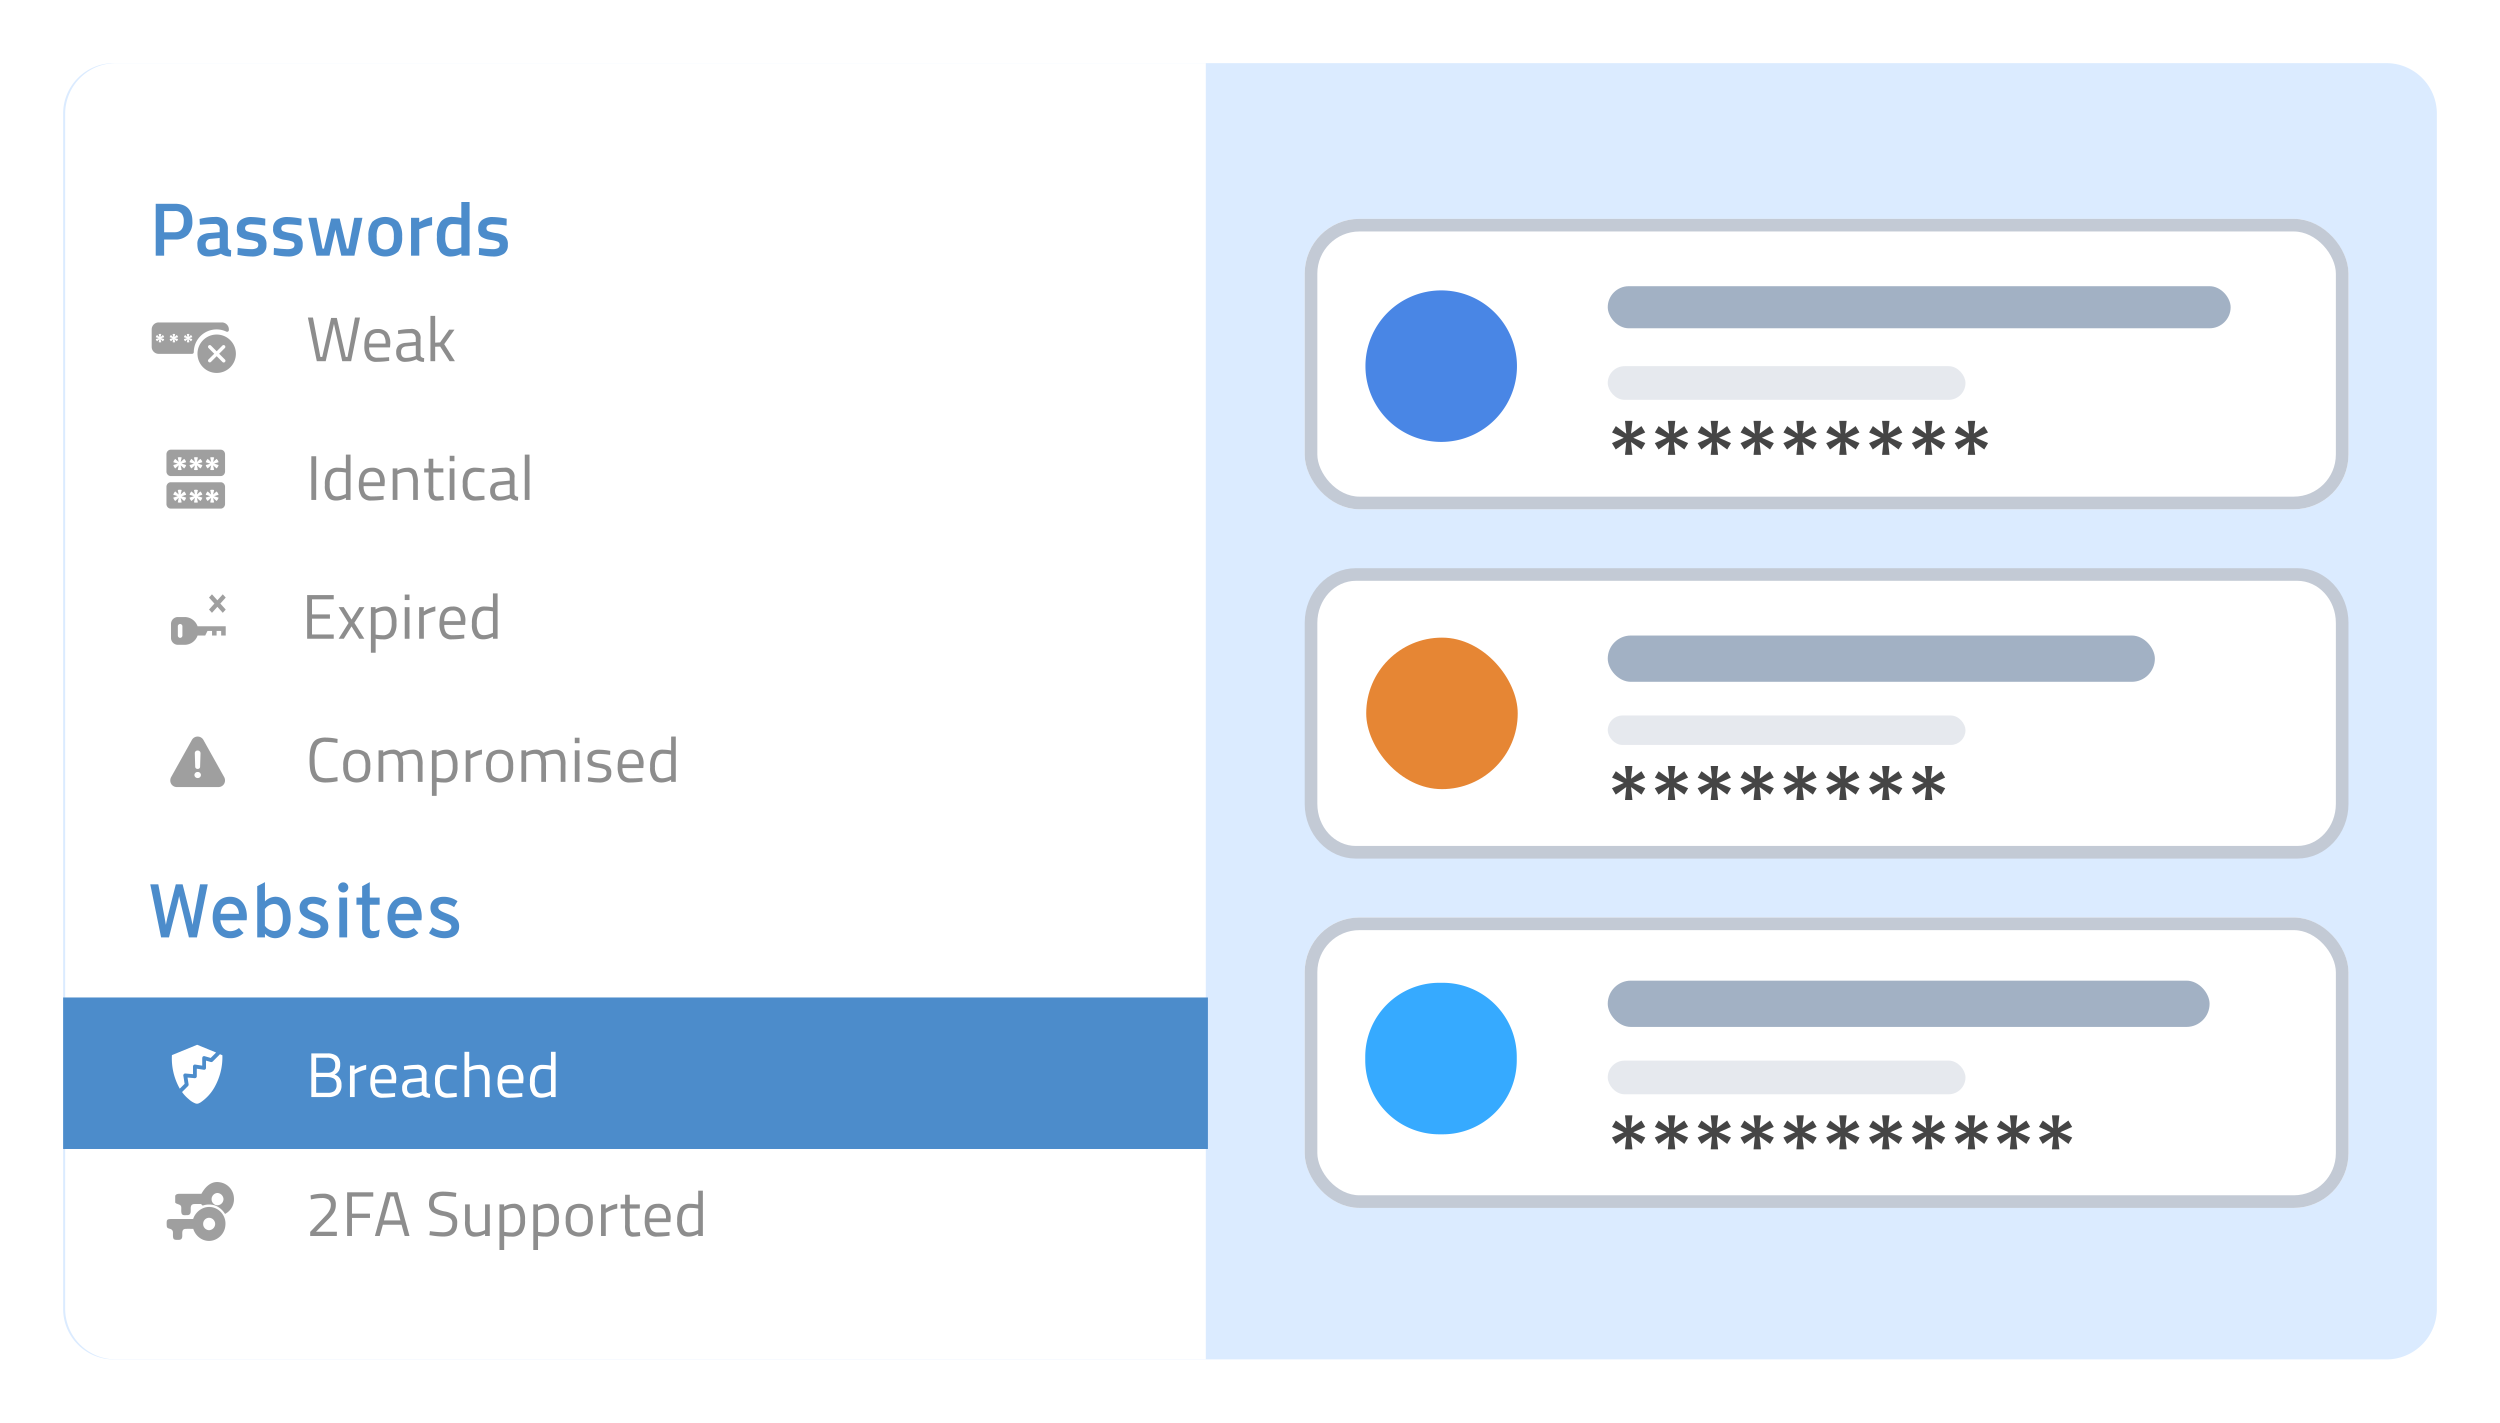 <svg xmlns="http://www.w3.org/2000/svg" xmlns:xlink="http://www.w3.org/1999/xlink" width="594" height="338" viewBox="0 0 594 338"><defs><style>.a{fill:#dbebff;}.b,.c,.h,.p{fill:#fff;}.c{stroke:#c3cad5;stroke-width:3px;}.d{fill:#4986e5;}.e{fill:#a2b1c4;}.f{fill:#e6e9ee;}.g{fill:#454545;}.i{fill:#e68634;}.j{fill:#36aaff;}.k{isolation:isolate;}.l,.m,.o{fill:#9f9f9f;}.m,.o,.p{stroke:rgba(0,0,0,0);}.n{fill:#4c8ccb;}.o,.p{stroke-miterlimit:10;}.q{fill:#8d8d8d;}.r,.t{stroke:none;}.s{fill:none;}.t{fill:#c3cad5;}.u{filter:url(#a);}</style><filter id="a" x="0" y="0" width="594" height="338" filterUnits="userSpaceOnUse"></filter></defs><g transform="translate(-438 -944)"><g class="u" transform="matrix(1, 0, 0, 1, 438, 944)"><path class="a" d="M12.021,0H551.979A12.011,12.011,0,0,1,564,12V296a12.011,12.011,0,0,1-12.021,12H12.021A12.011,12.011,0,0,1,0,296V12A12.011,12.011,0,0,1,12.021,0Z" transform="translate(15 15)"></path></g><path class="b" d="M12.135,0H271.016V308H12.135A12.068,12.068,0,0,1,0,296V12A12.068,12.068,0,0,1,12.135,0Z" transform="translate(453.484 959)"></path><g transform="translate(748 996)"><g transform="translate(0 0)"><g class="c"><rect class="r" width="248" height="69" rx="13"></rect><rect class="s" x="1.5" y="1.5" width="245" height="66" rx="11.5"></rect></g><g transform="translate(14.431 17)"><path class="d" d="M18,0A18,18,0,0,1,36,18v0A18,18,0,0,1,0,18v0A18,18,0,0,1,18,0Z" transform="translate(0 0)"></path></g><rect class="e" width="148" height="10" rx="5" transform="translate(72 16)"></rect><rect class="f" width="85" height="8" rx="4" transform="translate(72 35)"></rect><g transform="translate(73 48)"><path class="g" d="M350.278,402.508l-.9,1.52-2.481-1.78.321,3.061h-1.761l.3-3.081-2.5,1.8-.9-1.52,2.8-1.261-2.78-1.26.9-1.52,2.482,1.82-.3-3.06h1.761l-.321,3.02,2.461-1.78.9,1.52-2.841,1.26Z" transform="translate(-342.356 -397.227)"></path><path class="g" d="M360.458,402.508l-.9,1.52-2.481-1.78.32,3.061h-1.76l.3-3.081-2.5,1.8-.9-1.52,2.8-1.261-2.78-1.26.9-1.52,2.481,1.82-.3-3.06h1.76l-.32,3.02,2.461-1.78.9,1.52-2.84,1.26Z" transform="translate(-342.356 -397.227)"></path><path class="g" d="M370.639,402.508l-.9,1.52-2.48-1.78.32,3.061h-1.761l.3-3.081-2.5,1.8-.9-1.52,2.8-1.261-2.781-1.26.9-1.52,2.481,1.82-.3-3.06h1.761l-.32,3.02,2.461-1.78.9,1.52-2.841,1.26Z" transform="translate(-342.356 -397.227)"></path><path class="g" d="M380.818,402.508l-.9,1.52-2.481-1.78.321,3.061H376l.3-3.081-2.5,1.8-.9-1.52,2.8-1.261-2.78-1.26.9-1.52,2.482,1.82-.3-3.06h1.761l-.321,3.02,2.461-1.78.9,1.52-2.841,1.26Z" transform="translate(-342.356 -397.227)"></path><path class="g" d="M391,402.508l-.9,1.52-2.481-1.78.32,3.061h-1.76l.3-3.081-2.5,1.8-.9-1.52,2.8-1.261-2.78-1.26.9-1.52,2.482,1.82-.3-3.06h1.76l-.32,3.02,2.461-1.78.9,1.52-2.841,1.26Z" transform="translate(-342.356 -397.227)"></path><path class="g" d="M401.179,402.508l-.9,1.52-2.48-1.78.32,3.061h-1.761l.3-3.081-2.5,1.8-.9-1.52,2.8-1.261-2.781-1.26.9-1.52,2.481,1.82-.3-3.06h1.761l-.32,3.02,2.461-1.78.9,1.52-2.841,1.26Z" transform="translate(-342.356 -397.227)"></path><path class="g" d="M411.358,402.508l-.9,1.52-2.48-1.78.32,3.061h-1.761l.3-3.081-2.5,1.8-.9-1.52,2.8-1.261-2.78-1.26.9-1.52,2.482,1.82-.3-3.06H408.3l-.32,3.02,2.46-1.78.9,1.52-2.841,1.26Z" transform="translate(-342.356 -397.227)"></path><path class="g" d="M421.538,402.508l-.9,1.52-2.481-1.78.321,3.061h-1.761l.3-3.081-2.5,1.8-.9-1.52,2.8-1.261-2.78-1.26.9-1.52,2.482,1.82-.3-3.06h1.761l-.321,3.02,2.461-1.78.9,1.52-2.841,1.26Z" transform="translate(-342.356 -397.227)"></path><path class="g" d="M431.719,402.508l-.9,1.52-2.48-1.78.32,3.061H426.9l.3-3.081-2.5,1.8-.9-1.52,2.8-1.261-2.781-1.26.9-1.52,2.481,1.82-.3-3.06h1.761l-.32,3.02,2.461-1.78.9,1.52-2.841,1.26Z" transform="translate(-342.356 -397.227)"></path></g></g><g transform="translate(0 83)"><g class="h"><path class="r" d="M 235.834 67.5 L 12.166 67.5 C 6.285 67.5 1.5 62.341 1.5 56 L 1.5 13 C 1.5 6.659 6.285 1.5 12.166 1.5 L 235.834 1.5 C 241.715 1.5 246.5 6.659 246.5 13 L 246.5 56 C 246.5 62.341 241.715 67.5 235.834 67.5 Z"></path><path class="t" d="M 12.166 3 C 7.112 3 3 7.486 3 13 L 3 56 C 3 61.514 7.112 66 12.166 66 L 235.834 66 C 240.888 66 245 61.514 245 56 L 245 13 C 245 7.486 240.888 3 235.834 3 L 12.166 3 M 12.166 0 L 235.834 0 C 242.553 0 248 5.82 248 13 L 248 56 C 248 63.18 242.553 69 235.834 69 L 12.166 69 C 5.447 69 -1.52587890625e-05 63.18 -1.52587890625e-05 56 L -1.52587890625e-05 13 C -1.52587890625e-05 5.82 5.447 0 12.166 0 Z"></path></g><rect class="e" width="130" height="11" rx="5.5" transform="translate(72 16)"></rect><rect class="f" width="85" height="7" rx="3.5" transform="translate(72 35)"></rect><g transform="translate(12.613 21.5)"><g transform="translate(2 -5)"><rect class="i" width="36" height="36" rx="18"></rect></g></g><g transform="translate(73 47)"><path class="g" d="M350.278,402.508l-.9,1.52-2.481-1.78.321,3.061h-1.761l.3-3.081-2.5,1.8-.9-1.52,2.8-1.261-2.78-1.26.9-1.52,2.482,1.82-.3-3.06h1.761l-.321,3.02,2.461-1.78.9,1.52-2.841,1.26Z" transform="translate(-342.356 -397.227)"></path><path class="g" d="M360.458,402.508l-.9,1.52-2.481-1.78.32,3.061h-1.76l.3-3.081-2.5,1.8-.9-1.52,2.8-1.261-2.78-1.26.9-1.52,2.481,1.82-.3-3.06h1.76l-.32,3.02,2.461-1.78.9,1.52-2.84,1.26Z" transform="translate(-342.356 -397.227)"></path><path class="g" d="M370.639,402.508l-.9,1.52-2.48-1.78.32,3.061h-1.761l.3-3.081-2.5,1.8-.9-1.52,2.8-1.261-2.781-1.26.9-1.52,2.481,1.82-.3-3.06h1.761l-.32,3.02,2.461-1.78.9,1.52-2.841,1.26Z" transform="translate(-342.356 -397.227)"></path><path class="g" d="M380.818,402.508l-.9,1.52-2.481-1.78.321,3.061H376l.3-3.081-2.5,1.8-.9-1.52,2.8-1.261-2.78-1.26.9-1.52,2.482,1.82-.3-3.06h1.761l-.321,3.02,2.461-1.78.9,1.52-2.841,1.26Z" transform="translate(-342.356 -397.227)"></path><path class="g" d="M391,402.508l-.9,1.52-2.481-1.78.32,3.061h-1.76l.3-3.081-2.5,1.8-.9-1.52,2.8-1.261-2.78-1.26.9-1.52,2.482,1.82-.3-3.06h1.76l-.32,3.02,2.461-1.78.9,1.52-2.841,1.26Z" transform="translate(-342.356 -397.227)"></path><path class="g" d="M401.179,402.508l-.9,1.52-2.48-1.78.32,3.061h-1.761l.3-3.081-2.5,1.8-.9-1.52,2.8-1.261-2.781-1.26.9-1.52,2.481,1.82-.3-3.06h1.761l-.32,3.02,2.461-1.78.9,1.52-2.841,1.26Z" transform="translate(-342.356 -397.227)"></path><path class="g" d="M411.358,402.508l-.9,1.52-2.48-1.78.32,3.061h-1.761l.3-3.081-2.5,1.8-.9-1.52,2.8-1.261-2.78-1.26.9-1.52,2.482,1.82-.3-3.06H408.3l-.32,3.02,2.46-1.78.9,1.52-2.841,1.26Z" transform="translate(-342.356 -397.227)"></path><path class="g" d="M421.538,402.508l-.9,1.52-2.481-1.78.321,3.061h-1.761l.3-3.081-2.5,1.8-.9-1.52,2.8-1.261-2.78-1.26.9-1.52,2.482,1.82-.3-3.06h1.761l-.321,3.02,2.461-1.78.9,1.52-2.841,1.26Z" transform="translate(-342.356 -397.227)"></path></g></g><g transform="translate(0 166)"><g class="c"><rect class="r" width="248" height="69" rx="13"></rect><rect class="s" x="1.5" y="1.5" width="245" height="66" rx="11.5"></rect></g><rect class="e" width="143" height="11" rx="5.5" transform="translate(72 15)"></rect><rect class="f" width="85" height="8" rx="4" transform="translate(72 34)"></rect><g transform="translate(14.383 15.513)"><path class="j" d="M17.579,0h.841A17.579,17.579,0,0,1,36,17.578v.845A17.579,17.579,0,0,1,18.421,36h-.841A17.579,17.579,0,0,1,0,18.422v-.845A17.579,17.579,0,0,1,17.579,0Z"></path></g><g transform="translate(73 47)"><path class="g" d="M350.278,402.508l-.9,1.52-2.481-1.78.321,3.061h-1.761l.3-3.081-2.5,1.8-.9-1.52,2.8-1.261-2.78-1.26.9-1.52,2.482,1.82-.3-3.06h1.761l-.321,3.02,2.461-1.78.9,1.52-2.841,1.26Z" transform="translate(-342.356 -397.227)"></path><path class="g" d="M360.458,402.508l-.9,1.52-2.481-1.78.32,3.061h-1.76l.3-3.081-2.5,1.8-.9-1.52,2.8-1.261-2.78-1.26.9-1.52,2.481,1.82-.3-3.06h1.76l-.32,3.02,2.461-1.78.9,1.52-2.84,1.26Z" transform="translate(-342.356 -397.227)"></path><path class="g" d="M370.639,402.508l-.9,1.52-2.48-1.78.32,3.061h-1.761l.3-3.081-2.5,1.8-.9-1.52,2.8-1.261-2.781-1.26.9-1.52,2.481,1.82-.3-3.06h1.761l-.32,3.02,2.461-1.78.9,1.52-2.841,1.26Z" transform="translate(-342.356 -397.227)"></path><path class="g" d="M380.818,402.508l-.9,1.52-2.481-1.78.321,3.061H376l.3-3.081-2.5,1.8-.9-1.52,2.8-1.261-2.78-1.26.9-1.52,2.482,1.82-.3-3.06h1.761l-.321,3.02,2.461-1.78.9,1.52-2.841,1.26Z" transform="translate(-342.356 -397.227)"></path><path class="g" d="M391,402.508l-.9,1.52-2.481-1.78.32,3.061h-1.76l.3-3.081-2.5,1.8-.9-1.52,2.8-1.261-2.78-1.26.9-1.52,2.482,1.82-.3-3.06h1.76l-.32,3.02,2.461-1.78.9,1.52-2.841,1.26Z" transform="translate(-342.356 -397.227)"></path><path class="g" d="M401.179,402.508l-.9,1.52-2.48-1.78.32,3.061h-1.761l.3-3.081-2.5,1.8-.9-1.52,2.8-1.261-2.781-1.26.9-1.52,2.481,1.82-.3-3.06h1.761l-.32,3.02,2.461-1.78.9,1.52-2.841,1.26Z" transform="translate(-342.356 -397.227)"></path><path class="g" d="M411.358,402.508l-.9,1.52-2.48-1.78.32,3.061h-1.761l.3-3.081-2.5,1.8-.9-1.52,2.8-1.261-2.78-1.26.9-1.52,2.482,1.82-.3-3.06H408.3l-.32,3.02,2.46-1.78.9,1.52-2.841,1.26Z" transform="translate(-342.356 -397.227)"></path><path class="g" d="M421.538,402.508l-.9,1.52-2.481-1.78.321,3.061h-1.761l.3-3.081-2.5,1.8-.9-1.52,2.8-1.261-2.78-1.26.9-1.52,2.482,1.82-.3-3.06h1.761l-.321,3.02,2.461-1.78.9,1.52-2.841,1.26Z" transform="translate(-342.356 -397.227)"></path><path class="g" d="M431.719,402.508l-.9,1.52-2.48-1.78.32,3.061H426.9l.3-3.081-2.5,1.8-.9-1.52,2.8-1.261-2.781-1.26.9-1.52,2.481,1.82-.3-3.06h1.761l-.32,3.02,2.461-1.78.9,1.52-2.841,1.26Z" transform="translate(-342.356 -397.227)"></path><path class="g" d="M431.719,402.508l-.9,1.52-2.48-1.78.32,3.061H426.9l.3-3.081-2.5,1.8-.9-1.52,2.8-1.261-2.781-1.26.9-1.52,2.481,1.82-.3-3.06h1.761l-.32,3.02,2.461-1.78.9,1.52-2.841,1.26Z" transform="translate(-332.356 -397.227)"></path><path class="g" d="M431.719,402.508l-.9,1.52-2.48-1.78.32,3.061H426.9l.3-3.081-2.5,1.8-.9-1.52,2.8-1.261-2.781-1.26.9-1.52,2.481,1.82-.3-3.06h1.761l-.32,3.02,2.461-1.78.9,1.52-2.841,1.26Z" transform="translate(-322.356 -397.227)"></path></g></g></g><g class="k" transform="translate(474.042 1020.61)"><path class="l" d="M281.9,170.667a4.562,4.562,0,1,0,4.562,4.562A4.567,4.567,0,0,0,281.9,170.667Zm1.952,5.927a.415.415,0,1,1-.587.586l-1.366-1.366-1.366,1.366a.415.415,0,0,1-.586-.586l1.366-1.366-1.366-1.366a.415.415,0,0,1,.586-.586l1.366,1.366,1.366-1.366a.415.415,0,0,1,.586.586l-1.366,1.366Z" transform="translate(-266.457 -167.79)"></path><path class="l" d="M16.674,106.665H1.667A1.665,1.665,0,0,0,0,108.324v4.147a1.665,1.665,0,0,0,1.667,1.659h7.92a.416.416,0,0,0,.417-.415,5.413,5.413,0,0,1,7.741-4.865.419.419,0,0,0,.4-.024.414.414,0,0,0,.195-.351v-.151A1.665,1.665,0,0,0,16.674,106.665ZM2.965,110.618a1.051,1.051,0,0,1-.314.532l-.511-.467-.019.009.155.672a1.127,1.127,0,0,1-.61,0l.145-.676-.019-.009-.516.471a1.061,1.061,0,0,1-.3-.532l.661-.205v-.023l-.661-.21a1.077,1.077,0,0,1,.3-.527l.516.471.014-.014-.141-.676a1.044,1.044,0,0,1,.61,0l-.155.676.019.009.511-.466a.988.988,0,0,1,.314.522l-.666.205v.033Zm3.3,0a1.051,1.051,0,0,1-.314.532l-.511-.467-.019.009.155.672a1.127,1.127,0,0,1-.61,0l.145-.676-.019-.009-.516.471a1.061,1.061,0,0,1-.3-.532l.661-.205v-.023l-.661-.21a1.077,1.077,0,0,1,.3-.527l.516.471.014-.014-.141-.676a1.044,1.044,0,0,1,.61,0l-.155.676.019.009.511-.466a.988.988,0,0,1,.314.522l-.666.205v.033Zm3.38,0a1.051,1.051,0,0,1-.314.532l-.511-.467-.019.009.155.672a1.127,1.127,0,0,1-.61,0l.145-.676-.019-.009-.516.471a1.061,1.061,0,0,1-.3-.532l.661-.205v-.023l-.661-.21a1.077,1.077,0,0,1,.3-.527l.516.471.014-.014-.141-.676a1.044,1.044,0,0,1,.61,0l-.155.676.019.009.511-.466a.988.988,0,0,1,.314.522l-.666.205v.033Z" transform="translate(0 -106.665)"></path></g><path class="l" d="M-8.557-4.377H1.254a1.546,1.546,0,0,0,1.595-1.6,1.629,1.629,0,0,0-.206-.783l-4.915-8.793a1.559,1.559,0,0,0-1.376-.82,1.569,1.569,0,0,0-1.382.82L-9.939-6.763a1.656,1.656,0,0,0-.213.783A1.546,1.546,0,0,0-8.557-4.377Zm4.915-4.309a.541.541,0,0,1-.594-.576l-.088-3.132a.623.623,0,0,1,.675-.658.639.639,0,0,1,.682.664l-.1,3.119A.531.531,0,0,1-3.642-8.686Zm0,2.167a.741.741,0,0,1-.775-.72.737.737,0,0,1,.775-.72.736.736,0,0,1,.769.72A.736.736,0,0,1-3.642-6.519Z" transform="translate(488.612 1135.381)"></path><path class="m" d="M-11.359,942.948a4.133,4.133,0,0,1-1.878-2.365c-.657,0-1.257-.023-1.855.007-.472.024-.712.3-.747.806-.023.321.006.645-.013.966-.036.578-.279.812-.845.84h-.133c-1.1.018-1.231-.12-1.234-1.255,0-.161.007-.323,0-.483a.846.846,0,0,0-.7-.881c-.693-.194-.768-.287-.787-.973-.035-1.288.039-1.366,1.3-1.367h4.988a4.233,4.233,0,0,1,2.646-2.684,3.765,3.765,0,0,1,2.5.069,3.967,3.967,0,0,1,2.518,4.052,4.021,4.021,0,0,1-2.778,3.594,3.758,3.758,0,0,1-1.123.177A3.787,3.787,0,0,1-11.359,942.948Zm1.884-5a1.43,1.43,0,0,0-1.41,1.442A1.454,1.454,0,0,0-9.463,940.9a1.506,1.506,0,0,0,1.43-1.451,1.489,1.489,0,0,0-1.429-1.5Zm-6.612-1.964c.032-.955-.046-1.019-.977-1.337a1.158,1.158,0,0,1-.239-.119c-.075-.049-.14-.112-.226-.182v-1.611c.22-.461.652-.478,1.079-.48,1.473-.007,2.946,0,4.419,0h.73c1.211-2.168,2.724-3.075,4.446-2.727A3.933,3.933,0,0,1-3.577,933.2a3.933,3.933,0,0,1-2.111,3.84,4.807,4.807,0,0,0-2.28-1.977,4.423,4.423,0,0,0-3.03,0l-.393-.38c-.518,0-1.031-.015-1.543,0-.622.021-.883.3-.907.937-.011.3.013.6-.012.9-.045.54-.287.789-.817.8-.222,0-.42.016-.592.016C-15.837,937.327-16.127,937.178-16.087,935.985Zm8.57-3.93a1.484,1.484,0,0,0-1.364,1.491,1.421,1.421,0,0,0,1.4,1.439,1.489,1.489,0,0,0,1.425-1.512A1.539,1.539,0,0,0-7.5,932.055Z" transform="translate(497.156 295.394)"></path><rect class="n" width="272" height="36" transform="translate(453 1181)"></rect><path class="l" d="M1.625,12A1.638,1.638,0,0,1,0,10.35v-3.3A1.637,1.637,0,0,1,1.625,5.4H3.25A3.252,3.252,0,0,1,6.311,7.6H13V9.8H11.916V8.7H10.833V9.8H9.75V8.7H8.667L8.125,9.8H6.311A3.252,3.252,0,0,1,3.25,12Zm0-4.4V9.8a.542.542,0,1,0,1.084,0V7.6a.542.542,0,1,0-1.084,0Zm9.39-4.624L9.731,4.4l-.7-.778L10.313,2.2,9.029.778,9.731,0l1.284,1.422L12.3,0l.7.778L11.716,2.2,13,3.621l-.7.778Z" transform="translate(478.631 1085.208)"></path><path class="o" d="M1.026,14A.987.987,0,0,1,.3,13.678,1.126,1.126,0,0,1,0,12.9V8.831a1.124,1.124,0,0,1,.3-.774.983.983,0,0,1,.725-.322H12.9a.983.983,0,0,1,.724.322,1.124,1.124,0,0,1,.3.774V12.9a1.126,1.126,0,0,1-.3.775A.987.987,0,0,1,12.9,14Zm9.566-2.524.028.014L10.4,12.517a1.733,1.733,0,0,0,.932,0L11.093,11.5l.028-.014.782.709a1.6,1.6,0,0,0,.48-.808l-1.018-.312v-.05l1.018-.311a1.511,1.511,0,0,0-.48-.794l-.782.709-.028-.014.236-1.028a1.9,1.9,0,0,0-.489-.069,1.426,1.426,0,0,0-.444.069l.215,1.028-.021.022L9.8,9.915a1.631,1.631,0,0,0-.459.8l1.011.319v.035l-1.011.312a1.629,1.629,0,0,0,.459.808l.788-.715h0Zm-3.854,0,.027.013-.222,1.028a1.749,1.749,0,0,0,.466.064,1.774,1.774,0,0,0,.466-.064L7.239,11.5l.029-.014.782.709a1.606,1.606,0,0,0,.48-.808L7.51,11.071v-.05l1.019-.311a1.527,1.527,0,0,0-.48-.794l-.782.709-.029-.014.237-1.028a1.9,1.9,0,0,0-.489-.069,1.426,1.426,0,0,0-.444.069l.215,1.028-.021.022-.789-.716a1.625,1.625,0,0,0-.459.8l1.011.319v.035l-1.011.312a1.623,1.623,0,0,0,.459.808l.788-.715h0Zm-3.854,0,.027.013-.222,1.028a1.749,1.749,0,0,0,.466.064,1.767,1.767,0,0,0,.465-.064L3.385,11.5l.028-.014.783.709a1.6,1.6,0,0,0,.479-.808l-1.018-.312v-.05l1.018-.311A1.514,1.514,0,0,0,4.2,9.915l-.783.709-.028-.014.236-1.028a1.893,1.893,0,0,0-.488-.069,1.418,1.418,0,0,0-.444.069L2.9,10.61l-.021.022-.79-.716a1.63,1.63,0,0,0-.458.8l1.011.319v.035l-1.011.312a1.621,1.621,0,0,0,.458.808l.789-.715h0ZM1.026,6.265A.987.987,0,0,1,.3,5.944,1.128,1.128,0,0,1,0,5.169V1.1A1.124,1.124,0,0,1,.3.322.983.983,0,0,1,1.026,0H12.9a.983.983,0,0,1,.724.322,1.124,1.124,0,0,1,.3.774V5.169a1.128,1.128,0,0,1-.3.775.987.987,0,0,1-.724.321ZM10.592,3.74l.028.014L10.4,4.783a1.733,1.733,0,0,0,.932,0l-.236-1.021.028-.014.782.709a1.6,1.6,0,0,0,.48-.808l-1.018-.312v-.05l1.018-.311a1.511,1.511,0,0,0-.48-.794l-.782.709-.028-.014.236-1.028a1.861,1.861,0,0,0-.489-.069,1.426,1.426,0,0,0-.444.069l.215,1.028-.021.022L9.8,2.181a1.631,1.631,0,0,0-.459.8l1.011.319v.035l-1.011.312a1.629,1.629,0,0,0,.459.808l.788-.715h0Zm-3.854,0,.027.014L6.543,4.783a1.749,1.749,0,0,0,.466.064,1.774,1.774,0,0,0,.466-.064L7.239,3.762l.029-.014.782.709a1.606,1.606,0,0,0,.48-.808L7.51,3.336v-.05l1.019-.311a1.527,1.527,0,0,0-.48-.794l-.782.709-.029-.014.237-1.028a1.861,1.861,0,0,0-.489-.069,1.426,1.426,0,0,0-.444.069l.215,1.028L6.737,2.9l-.789-.716a1.625,1.625,0,0,0-.459.8L6.5,3.3v.035l-1.011.312a1.623,1.623,0,0,0,.459.808l.788-.715h0Zm-3.854,0,.027.014L2.689,4.783a1.749,1.749,0,0,0,.466.064,1.767,1.767,0,0,0,.465-.064L3.385,3.762l.028-.014.783.709a1.6,1.6,0,0,0,.479-.808L3.657,3.336v-.05l1.018-.311A1.514,1.514,0,0,0,4.2,2.181l-.783.709-.028-.014.236-1.028a1.854,1.854,0,0,0-.488-.069,1.418,1.418,0,0,0-.444.069L2.9,2.875,2.884,2.9l-.79-.716a1.626,1.626,0,0,0-.458.8L2.646,3.3v.035l-1.011.312a1.621,1.621,0,0,0,.458.808l.789-.715h0Z" transform="translate(477.547 1050.847)"></path><path class="p" d="M5.767,14a4.843,4.843,0,0,1-1.759-1.065,8.987,8.987,0,0,1-1.53-1.609c-.021-.029-.039-.06-.062-.1l.892-.89c.155-.154.3-.314.467-.46a.57.57,0,0,0,.179-.566c-.085-.5-.159-1-.239-1.507.065,0,.122,0,.178,0q.7.06,1.4.125a.591.591,0,0,0,.41-.06.473.473,0,0,0,.209-.432c0-.523,0-1.046,0-1.569v-.18l.69.1c.315.049.629.1.944.15A.453.453,0,0,0,8.1,5.47c0-.509,0-1.018,0-1.527V3.772c.06.016.106.026.151.039.31.091.622.178.93.274a.5.5,0,0,0,.546-.14c.527-.528,1.058-1.054,1.584-1.582a.791.791,0,0,0,.084-.121l.588.241a.386.386,0,0,1,.01.056,14.614,14.614,0,0,1-1.937,7.672,10.692,10.692,0,0,1-3.273,3.5A4.036,4.036,0,0,1,6.15,14ZM0,2.462,6,0l4.5,1.843L9.213,3.13C8.756,3,8.28,2.859,7.8,2.722a.431.431,0,0,0-.518.172.622.622,0,0,0-.077.295c-.008.532,0,1.064,0,1.6v.168c-.246-.037-.475-.069-.7-.1-.316-.049-.63-.1-.947-.148a.451.451,0,0,0-.546.472c0,.546,0,1.091,0,1.637v.17L4,6.9c-.25-.022-.5-.049-.751-.067a.458.458,0,0,0-.524.578c.1.6.188,1.193.281,1.79.006.036.007.073.008.083L1.87,10.434A14.671,14.671,0,0,1,0,2.462Z" transform="translate(478.847 1192.236)"></path><g transform="translate(511.701 1226.901)"><path class="q" d="M230.271,380.455h-6.33v-.974l2.9-3.045c.5-.521.865-.915,1.1-1.186a4.762,4.762,0,0,0,.623-.96,2.475,2.475,0,0,0,.277-1.11,1.576,1.576,0,0,0-.525-1.35,2.755,2.755,0,0,0-1.635-.389,10.616,10.616,0,0,0-2.175.254l-.39.076-.09-.96a10.664,10.664,0,0,1,2.94-.406,3.523,3.523,0,0,1,2.288.638,2.469,2.469,0,0,1,.772,2.018,3.505,3.505,0,0,1-.465,1.829,9.745,9.745,0,0,1-1.6,1.875l-2.64,2.685h4.965Z" transform="translate(-223.941 -369.686)"></path><path class="q" d="M232.717,380.455v-10.38h6.21v1.02h-5.056v4.051h4.275v1.019h-4.275v4.29Z" transform="translate(-223.941 -369.686)"></path><path class="q" d="M239.316,380.455l2.85-10.38h2.52l2.85,10.38H246.4l-.75-2.67h-4.44l-.75,2.67Zm3.72-9.389-1.575,5.684h3.929l-1.574-5.684Z" transform="translate(-223.941 -369.686)"></path><path class="q" d="M255.6,370.93q-2.25,0-2.25,1.7a1.462,1.462,0,0,0,.518,1.3,6.948,6.948,0,0,0,2.1.7,5.331,5.331,0,0,1,2.243.915,2.316,2.316,0,0,1,.66,1.853q0,3.2-3.316,3.194a18.6,18.6,0,0,1-2.745-.255l-.54-.075.12-.96a25.5,25.5,0,0,0,3.106.27q2.219,0,2.22-2.084a1.415,1.415,0,0,0-.488-1.208,4.713,4.713,0,0,0-1.822-.623,6.146,6.146,0,0,1-2.49-.967,2.411,2.411,0,0,1-.736-1.988q0-2.79,3.346-2.79a18.59,18.59,0,0,1,2.625.225l.51.075-.106.976A28.209,28.209,0,0,0,255.6,370.93Z" transform="translate(-223.941 -369.686)"></path><path class="q" d="M265.49,372.955h1.125v7.5H265.49v-.525a4.3,4.3,0,0,1-2.22.676,2.234,2.234,0,0,1-2.032-.795,5.979,5.979,0,0,1-.5-2.941v-3.915h1.125v3.9a5.518,5.518,0,0,0,.285,2.189q.285.555,1.29.555a3.722,3.722,0,0,0,1.005-.142,4.634,4.634,0,0,0,.781-.278l.269-.135Z" transform="translate(-223.941 -369.686)"></path><path class="q" d="M268.91,383.785v-10.83h1.11v.54a4.326,4.326,0,0,1,2.25-.69,2.364,2.364,0,0,1,2.07.908,5.311,5.311,0,0,1,.645,2.992,4.675,4.675,0,0,1-.758,2.992,3.1,3.1,0,0,1-2.512.909,8.044,8.044,0,0,1-1.68-.165v3.344Zm3.2-9.974a3.511,3.511,0,0,0-.967.149,5.068,5.068,0,0,0-.818.3l-.285.15v5.055a11.5,11.5,0,0,0,1.62.165,1.94,1.94,0,0,0,1.7-.689,3.992,3.992,0,0,0,.488-2.25,4.156,4.156,0,0,0-.443-2.221A1.461,1.461,0,0,0,272.105,373.811Z" transform="translate(-223.941 -369.686)"></path><path class="q" d="M276.951,383.785v-10.83h1.11v.54a4.326,4.326,0,0,1,2.25-.69,2.364,2.364,0,0,1,2.07.908,5.311,5.311,0,0,1,.645,2.992,4.675,4.675,0,0,1-.758,2.992,3.1,3.1,0,0,1-2.512.909,8.044,8.044,0,0,1-1.68-.165v3.344Zm3.2-9.974a3.511,3.511,0,0,0-.967.149,5.069,5.069,0,0,0-.818.3l-.285.15v5.055a11.5,11.5,0,0,0,1.62.165,1.941,1.941,0,0,0,1.7-.689,3.992,3.992,0,0,0,.488-2.25,4.155,4.155,0,0,0-.443-2.221A1.461,1.461,0,0,0,280.146,373.811Z" transform="translate(-223.941 -369.686)"></path><path class="q" d="M284.661,376.691a4.762,4.762,0,0,1,.735-2.971,3.814,3.814,0,0,1,4.957,0,4.792,4.792,0,0,1,.728,2.971,5.076,5.076,0,0,1-.69,2.984,3.876,3.876,0,0,1-5.04,0A5.061,5.061,0,0,1,284.661,376.691Zm1.155-.023a4.763,4.763,0,0,0,.4,2.3,2.431,2.431,0,0,0,3.322.008,4.831,4.831,0,0,0,.39-2.3,4.223,4.223,0,0,0-.435-2.272,1.836,1.836,0,0,0-1.612-.623,1.858,1.858,0,0,0-1.62.623A4.143,4.143,0,0,0,285.816,376.668Z" transform="translate(-223.941 -369.686)"></path><path class="q" d="M293.046,380.455v-7.5h1.11v1.02a7.31,7.31,0,0,1,2.744-1.185v1.14a8.079,8.079,0,0,0-1.312.375,8.854,8.854,0,0,0-1.042.45l-.375.2v5.5Z" transform="translate(-223.941 -369.686)"></path><path class="q" d="M302.255,373.93H299.87v3.585a4.841,4.841,0,0,0,.187,1.695c.125.271.422.4.893.4l1.335-.089.075.929a10.123,10.123,0,0,1-1.53.165,1.958,1.958,0,0,1-1.62-.57,3.718,3.718,0,0,1-.45-2.175V373.93H297.7v-.975h1.065V370.66h1.11v2.295h2.385Z" transform="translate(-223.941 -369.686)"></path><path class="q" d="M308.87,379.526l.435-.045.03.884a21.377,21.377,0,0,1-2.925.241,2.637,2.637,0,0,1-2.3-.938,5.037,5.037,0,0,1-.675-2.918q0-3.945,3.135-3.945a2.872,2.872,0,0,1,2.266.848,3.948,3.948,0,0,1,.75,2.663l-.061.854h-4.95a3.076,3.076,0,0,0,.45,1.845,1.838,1.838,0,0,0,1.567.6Q307.716,379.615,308.87,379.526Zm-.4-3.255a3.258,3.258,0,0,0-.444-1.951,1.712,1.712,0,0,0-1.439-.57,1.845,1.845,0,0,0-1.5.6,3.032,3.032,0,0,0-.518,1.921Z" transform="translate(-223.941 -369.686)"></path><path class="q" d="M317.24,369.686v10.769h-1.109v-.51a4.58,4.58,0,0,1-2.281.661,3.312,3.312,0,0,1-1.049-.151,2.146,2.146,0,0,1-.841-.54,4.228,4.228,0,0,1-.81-2.992,5.309,5.309,0,0,1,.728-3.15,2.818,2.818,0,0,1,2.407-.968,9.44,9.44,0,0,1,1.846.2v-3.314Zm-3.9,9.809a1.922,1.922,0,0,0,.7.105,3.755,3.755,0,0,0,.96-.142,5.737,5.737,0,0,0,.832-.278l.3-.135V373.96a9.742,9.742,0,0,0-1.785-.18,1.716,1.716,0,0,0-1.59.728,4.391,4.391,0,0,0-.451,2.257,3.721,3.721,0,0,0,.525,2.341A1.3,1.3,0,0,0,313.341,379.495Z" transform="translate(-223.941 -369.686)"></path></g><g transform="translate(511.155 1019.055)"><path class="q" d="M223.357,165.076h1.2l1.769,9.36h.436l2.114-9.27h1.351l2.114,9.27h.436l1.769-9.36h1.186l-2.1,10.38h-2.114l-1.966-8.866-1.965,8.866h-2.114Z" transform="translate(-223.357 -164.686)"></path><path class="q" d="M242.211,174.526l.436-.045.029.885a21.519,21.519,0,0,1-2.925.24,2.638,2.638,0,0,1-2.3-.938,5.032,5.032,0,0,1-.674-2.917q0-3.945,3.134-3.945a2.875,2.875,0,0,1,2.266.847,3.948,3.948,0,0,1,.75,2.663l-.061.855h-4.95a3.083,3.083,0,0,0,.45,1.845,1.841,1.841,0,0,0,1.568.6Q241.057,174.616,242.211,174.526Zm-.4-3.255a3.256,3.256,0,0,0-.443-1.95,1.711,1.711,0,0,0-1.44-.57,1.845,1.845,0,0,0-1.5.6,3.023,3.023,0,0,0-.517,1.92Z" transform="translate(-223.357 -164.686)"></path><path class="q" d="M250.117,170.221v3.84q.045.555.87.66l-.045.885a2.421,2.421,0,0,1-1.785-.6,6.6,6.6,0,0,1-2.7.6,2.041,2.041,0,0,1-1.575-.585,2.4,2.4,0,0,1-.54-1.681,2.108,2.108,0,0,1,.556-1.612,2.943,2.943,0,0,1,1.739-.638l2.356-.224v-.645a1.509,1.509,0,0,0-.331-1.095,1.213,1.213,0,0,0-.9-.33,21.537,21.537,0,0,0-2.489.15l-.465.045-.046-.855a15.126,15.126,0,0,1,2.926-.33,2.093,2.093,0,0,1,2.43,2.415Zm-4.621,3.06q0,1.38,1.14,1.38a6.07,6.07,0,0,0,2.011-.345l.345-.12v-2.475l-2.22.21a1.447,1.447,0,0,0-.976.39A1.381,1.381,0,0,0,245.5,173.281Z" transform="translate(-223.357 -164.686)"></path><path class="q" d="M253.6,175.456h-1.125v-10.77H253.6v6.36l1.17-.06,2.144-3.03h1.276l-2.445,3.45,2.55,4.05h-1.275l-2.235-3.48-1.185.045Z" transform="translate(-223.357 -164.686)"></path></g><g transform="translate(511.973 1052.015)"><path class="q" d="M224.181,206.455v-10.38h1.155v10.38Z" transform="translate(-224.181 -195.685)"></path><path class="q" d="M233.495,195.685v10.77h-1.109v-.51a4.579,4.579,0,0,1-2.281.66,3.324,3.324,0,0,1-1.05-.15,2.143,2.143,0,0,1-.84-.54,4.228,4.228,0,0,1-.81-2.992,5.309,5.309,0,0,1,.728-3.15,2.818,2.818,0,0,1,2.407-.968,9.44,9.44,0,0,1,1.846.2v-3.315Zm-3.9,9.81a1.945,1.945,0,0,0,.7.105,3.756,3.756,0,0,0,.96-.142,5.735,5.735,0,0,0,.832-.278l.3-.135V199.96a9.742,9.742,0,0,0-1.786-.18,1.715,1.715,0,0,0-1.589.728,4.391,4.391,0,0,0-.451,2.257,3.715,3.715,0,0,0,.525,2.34A1.289,1.289,0,0,0,229.6,205.495Z" transform="translate(-224.181 -195.685)"></path><path class="q" d="M240.9,205.525l.436-.045.029.885a21.521,21.521,0,0,1-2.925.24,2.637,2.637,0,0,1-2.295-.937,5.037,5.037,0,0,1-.675-2.918q0-3.945,3.135-3.945a2.875,2.875,0,0,1,2.266.847,3.952,3.952,0,0,1,.75,2.663l-.061.855h-4.95a3.076,3.076,0,0,0,.45,1.845,1.841,1.841,0,0,0,1.568.6Q239.749,205.615,240.9,205.525Zm-.4-3.255a3.255,3.255,0,0,0-.444-1.95,1.707,1.707,0,0,0-1.439-.57,1.845,1.845,0,0,0-1.5.6,3.028,3.028,0,0,0-.518,1.92Z" transform="translate(-224.181 -195.685)"></path><path class="q" d="M244.64,206.455h-1.125v-7.5h1.111v.525a4.789,4.789,0,0,1,2.324-.675,2.219,2.219,0,0,1,2.018.81,5.722,5.722,0,0,1,.517,2.88v3.96h-1.109v-3.93a5.081,5.081,0,0,0-.308-2.137,1.349,1.349,0,0,0-1.312-.578,3.912,3.912,0,0,0-1.013.143,5.021,5.021,0,0,0-.817.277l-.286.135Z" transform="translate(-224.181 -195.685)"></path><path class="q" d="M255.545,199.93H253.16v3.585a4.845,4.845,0,0,0,.187,1.7q.188.4.893.4l1.335-.09.075.93a10.26,10.26,0,0,1-1.53.165,1.961,1.961,0,0,1-1.62-.57,3.718,3.718,0,0,1-.45-2.175V199.93h-1.065v-.975h1.065V196.66h1.11v2.295h2.385Z" transform="translate(-224.181 -195.685)"></path><path class="q" d="M257.059,197.26v-1.3h1.125v1.3Zm0,9.2v-7.5h1.125v7.5Z" transform="translate(-224.181 -195.685)"></path><path class="q" d="M263.284,198.8a12.971,12.971,0,0,1,1.681.18l.359.045-.045.915a17.6,17.6,0,0,0-1.769-.135,2.059,2.059,0,0,0-1.733.608,3.952,3.952,0,0,0-.458,2.25,4.394,4.394,0,0,0,.428,2.287,2,2,0,0,0,1.777.645l1.77-.135.046.93a15.453,15.453,0,0,1-2.085.21,2.838,2.838,0,0,1-2.423-.9,5.235,5.235,0,0,1-.668-3.037,4.751,4.751,0,0,1,.721-3A2.963,2.963,0,0,1,263.284,198.8Z" transform="translate(-224.181 -195.685)"></path><path class="q" d="M272.45,201.22v3.84c.03.37.32.591.87.66l-.045.885a2.421,2.421,0,0,1-1.785-.6,6.6,6.6,0,0,1-2.7.6,2.038,2.038,0,0,1-1.575-.585,2.389,2.389,0,0,1-.54-1.68,2.108,2.108,0,0,1,.555-1.612,2.946,2.946,0,0,1,1.74-.638l2.355-.225v-.645a1.509,1.509,0,0,0-.33-1.1,1.216,1.216,0,0,0-.9-.33,21.567,21.567,0,0,0-2.49.15l-.465.045-.045-.855a15.117,15.117,0,0,1,2.925-.33,2.092,2.092,0,0,1,2.43,2.415Zm-4.62,3.06q0,1.38,1.14,1.38a6.043,6.043,0,0,0,2.01-.345l.345-.12V202.72l-2.22.21a1.444,1.444,0,0,0-.975.39A1.381,1.381,0,0,0,267.83,204.28Z" transform="translate(-224.181 -195.685)"></path><path class="q" d="M274.894,206.455v-10.77h1.125v10.77Z" transform="translate(-224.181 -195.685)"></path></g><g transform="translate(510.976 1084.992)"><path class="q" d="M224.182,240.455v-10.38H230.5v1.02h-5.16v3.585H229.6v1.005h-4.261v3.75h5.16v1.02Z" transform="translate(-224.182 -229.685)"></path><path class="q" d="M231.666,232.955H232.9l1.83,2.94,1.831-2.94h1.23l-2.385,3.72,2.369,3.78h-1.229l-1.816-2.925-1.83,2.925h-1.229l2.354-3.75Z" transform="translate(-224.182 -229.685)"></path><path class="q" d="M239.331,243.785v-10.83h1.11v.54a4.326,4.326,0,0,1,2.25-.69,2.364,2.364,0,0,1,2.07.908,5.311,5.311,0,0,1,.645,2.992,4.68,4.68,0,0,1-.758,2.993,3.1,3.1,0,0,1-2.512.907,7.976,7.976,0,0,1-1.68-.165v3.345Zm3.2-9.975a3.484,3.484,0,0,0-.968.15,4.993,4.993,0,0,0-.817.3l-.285.15v5.055a11.5,11.5,0,0,0,1.62.165,1.938,1.938,0,0,0,1.7-.69,3.988,3.988,0,0,0,.488-2.25,4.154,4.154,0,0,0-.443-2.22A1.462,1.462,0,0,0,242.526,233.81Z" transform="translate(-224.182 -229.685)"></path><path class="q" d="M247.372,231.26v-1.3H248.5v1.3Zm0,9.2v-7.5H248.5v7.5Z" transform="translate(-224.182 -229.685)"></path><path class="q" d="M250.792,240.455v-7.5h1.11v1.02a7.294,7.294,0,0,1,2.744-1.185v1.14a8.076,8.076,0,0,0-1.312.375,8.684,8.684,0,0,0-1.042.45l-.375.195v5.505Z" transform="translate(-224.182 -229.685)"></path><path class="q" d="M261.065,239.525l.436-.045.029.885a21.509,21.509,0,0,1-2.925.24,2.638,2.638,0,0,1-2.3-.937,5.037,5.037,0,0,1-.674-2.918q0-3.945,3.134-3.945a2.875,2.875,0,0,1,2.266.847,3.952,3.952,0,0,1,.75,2.663l-.061.855h-4.95a3.083,3.083,0,0,0,.45,1.845,1.841,1.841,0,0,0,1.568.6Q259.91,239.615,261.065,239.525Zm-.4-3.255a3.255,3.255,0,0,0-.443-1.95,1.711,1.711,0,0,0-1.44-.57,1.845,1.845,0,0,0-1.5.6,3.022,3.022,0,0,0-.517,1.92Z" transform="translate(-224.182 -229.685)"></path><path class="q" d="M269.435,229.685v10.77h-1.109v-.51a4.572,4.572,0,0,1-2.28.66,3.32,3.32,0,0,1-1.05-.15,2.146,2.146,0,0,1-.841-.54,4.23,4.23,0,0,1-.809-2.993,5.316,5.316,0,0,1,.727-3.149,2.818,2.818,0,0,1,2.407-.968,9.432,9.432,0,0,1,1.846.2v-3.315Zm-3.9,9.81a1.948,1.948,0,0,0,.7.105,3.749,3.749,0,0,0,.96-.142,5.691,5.691,0,0,0,.832-.278l.3-.135V233.96a9.732,9.732,0,0,0-1.785-.18,1.717,1.717,0,0,0-1.59.728,4.393,4.393,0,0,0-.45,2.257,3.723,3.723,0,0,0,.524,2.34A1.289,1.289,0,0,0,265.536,239.495Z" transform="translate(-224.182 -229.685)"></path></g><g transform="translate(511.551 1119.004)"><path class="q" d="M230.451,272.322a14.042,14.042,0,0,1-2.775.316,4.936,4.936,0,0,1-1.987-.338,2.489,2.489,0,0,1-1.17-1.05,4.819,4.819,0,0,1-.569-1.635,13.894,13.894,0,0,1-.159-2.3,14.19,14.19,0,0,1,.159-2.318,4.924,4.924,0,0,1,.569-1.658,2.451,2.451,0,0,1,1.163-1.05,4.9,4.9,0,0,1,1.949-.33,14.461,14.461,0,0,1,2.82.33l-.044.976a15.5,15.5,0,0,0-2.7-.271,2.254,2.254,0,0,0-2.182.983,7.569,7.569,0,0,0-.532,3.352,14.857,14.857,0,0,0,.1,1.906,4.185,4.185,0,0,0,.383,1.3,1.685,1.685,0,0,0,.832.825,4.05,4.05,0,0,0,1.606.248,13.741,13.741,0,0,0,2.5-.271Z" transform="translate(-223.791 -261.718)"></path><path class="q" d="M231.8,268.723a4.763,4.763,0,0,1,.735-2.971,3.814,3.814,0,0,1,4.957,0,4.794,4.794,0,0,1,.728,2.971,5.077,5.077,0,0,1-.689,2.984,3.876,3.876,0,0,1-5.04,0A5.06,5.06,0,0,1,231.8,268.723Zm1.155-.023a4.76,4.76,0,0,0,.4,2.3,2.431,2.431,0,0,0,3.322.008,4.83,4.83,0,0,0,.39-2.3,4.225,4.225,0,0,0-.435-2.272,1.839,1.839,0,0,0-1.612-.622,1.86,1.86,0,0,0-1.62.622A4.146,4.146,0,0,0,232.956,268.7Z" transform="translate(-223.791 -261.718)"></path><path class="q" d="M241.311,272.487h-1.125v-7.5h1.11v.526a4.253,4.253,0,0,1,2.19-.676,2.255,2.255,0,0,1,1.95.766,5.518,5.518,0,0,1,1.282-.533,4.984,4.984,0,0,1,1.388-.233,2.225,2.225,0,0,1,2.017.8,5.716,5.716,0,0,1,.518,2.888v3.959h-1.125v-3.929a5.2,5.2,0,0,0-.3-2.138,1.3,1.3,0,0,0-1.275-.577,3.887,3.887,0,0,0-1.02.142,5,5,0,0,0-.81.278l-.285.135a7.534,7.534,0,0,1,.195,2.189v3.9H244.9v-3.87a5.512,5.512,0,0,0-.293-2.2q-.291-.578-1.282-.577a3.59,3.59,0,0,0-.983.142,4.5,4.5,0,0,0-.772.278l-.255.135Z" transform="translate(-223.791 -261.718)"></path><path class="q" d="M252.862,275.818V264.987h1.11v.541a4.328,4.328,0,0,1,2.25-.691,2.362,2.362,0,0,1,2.069.908,5.3,5.3,0,0,1,.646,2.992,4.68,4.68,0,0,1-.758,2.993,3.105,3.105,0,0,1-2.513.908,8.032,8.032,0,0,1-1.679-.165v3.345Zm3.2-9.975a3.518,3.518,0,0,0-.968.149,5.146,5.146,0,0,0-.817.3l-.285.151V271.5a11.347,11.347,0,0,0,1.62.165,1.942,1.942,0,0,0,1.7-.689,3.993,3.993,0,0,0,.487-2.25,4.159,4.159,0,0,0-.442-2.221A1.465,1.465,0,0,0,256.057,265.843Z" transform="translate(-223.791 -261.718)"></path><path class="q" d="M260.9,272.487v-7.5h1.11v1.02a7.311,7.311,0,0,1,2.744-1.185v1.14a8.072,8.072,0,0,0-1.312.375,8.854,8.854,0,0,0-1.042.45l-.375.2v5.5Z" transform="translate(-223.791 -261.718)"></path><path class="q" d="M265.746,268.723a4.763,4.763,0,0,1,.736-2.971,3.814,3.814,0,0,1,4.957,0,4.8,4.8,0,0,1,.727,2.971,5.076,5.076,0,0,1-.689,2.984,3.876,3.876,0,0,1-5.04,0A5.06,5.06,0,0,1,265.746,268.723Zm1.156-.023a4.774,4.774,0,0,0,.4,2.3,2.431,2.431,0,0,0,3.322.008,4.83,4.83,0,0,0,.39-2.3,4.216,4.216,0,0,0-.435-2.272,1.839,1.839,0,0,0-1.612-.622,1.86,1.86,0,0,0-1.62.622A4.147,4.147,0,0,0,266.9,268.7Z" transform="translate(-223.791 -261.718)"></path><path class="q" d="M275.256,272.487h-1.125v-7.5h1.111v.526a4.25,4.25,0,0,1,2.189-.676,2.253,2.253,0,0,1,1.95.766,5.518,5.518,0,0,1,1.282-.533,5,5,0,0,1,1.388-.233,2.228,2.228,0,0,1,2.018.8,5.73,5.73,0,0,1,.517,2.888v3.959h-1.125v-3.929a5.184,5.184,0,0,0-.3-2.138,1.3,1.3,0,0,0-1.275-.577,3.874,3.874,0,0,0-1.019.142,4.977,4.977,0,0,0-.811.278l-.285.135a7.5,7.5,0,0,1,.2,2.189v3.9h-1.125v-3.87a5.512,5.512,0,0,0-.293-2.2q-.291-.578-1.282-.577a3.583,3.583,0,0,0-.982.142,4.547,4.547,0,0,0-.773.278l-.255.135Z" transform="translate(-223.791 -261.718)"></path><path class="q" d="M286.807,263.292v-1.3h1.125v1.3Zm0,9.2v-7.5h1.125v7.5Z" transform="translate(-223.791 -261.718)"></path><path class="q" d="M292.581,265.843q-1.633,0-1.634,1.14a.788.788,0,0,0,.375.742,6.364,6.364,0,0,0,1.71.45,4.57,4.57,0,0,1,1.89.652,1.881,1.881,0,0,1,.555,1.576,1.958,1.958,0,0,1-.742,1.695,3.667,3.667,0,0,1-2.168.54,13.569,13.569,0,0,1-2.19-.21l-.45-.075.06-.976a18.954,18.954,0,0,0,2.58.255,2.585,2.585,0,0,0,1.327-.277,1,1,0,0,0,.458-.93.944.944,0,0,0-.39-.885,5.758,5.758,0,0,0-1.71-.442,4.538,4.538,0,0,1-1.875-.615,1.75,1.75,0,0,1-.555-1.5,1.825,1.825,0,0,1,.772-1.621,3.362,3.362,0,0,1,1.928-.525,15.785,15.785,0,0,1,2.295.21l.42.075-.031.96A19.631,19.631,0,0,0,292.581,265.843Z" transform="translate(-223.791 -261.718)"></path><path class="q" d="M302.436,271.558l.435-.045.03.885a21.531,21.531,0,0,1-2.925.24,2.637,2.637,0,0,1-2.3-.938,5.034,5.034,0,0,1-.675-2.918q0-3.943,3.135-3.945a2.872,2.872,0,0,1,2.266.848,3.948,3.948,0,0,1,.75,2.663l-.061.854h-4.95a3.073,3.073,0,0,0,.45,1.845,1.839,1.839,0,0,0,1.567.6Q301.282,271.648,302.436,271.558Zm-.4-3.255a3.255,3.255,0,0,0-.444-1.95,1.709,1.709,0,0,0-1.439-.571,1.849,1.849,0,0,0-1.5.6,3.032,3.032,0,0,0-.518,1.921Z" transform="translate(-223.791 -261.718)"></path><path class="q" d="M310.806,261.718v10.769H309.7v-.509a4.589,4.589,0,0,1-2.281.66,3.311,3.311,0,0,1-1.049-.151,2.139,2.139,0,0,1-.841-.54,4.228,4.228,0,0,1-.81-2.992,5.309,5.309,0,0,1,.728-3.15,2.818,2.818,0,0,1,2.407-.968,9.518,9.518,0,0,1,1.846.2v-3.314Zm-3.9,9.81a1.947,1.947,0,0,0,.7.1,3.755,3.755,0,0,0,.96-.142,5.616,5.616,0,0,0,.832-.278l.3-.135v-5.085a9.737,9.737,0,0,0-1.786-.179,1.715,1.715,0,0,0-1.589.727,4.4,4.4,0,0,0-.451,2.257,3.72,3.72,0,0,0,.525,2.341A1.308,1.308,0,0,0,306.907,271.528Z" transform="translate(-223.791 -261.718)"></path></g><g transform="translate(473.701 1153.597)"><path class="n" d="M199.544,296.856l-2.575,12.6h-1.908L193.1,301.32c-.108-.431-.306-1.368-.36-1.673-.054.3-.252,1.242-.36,1.673l-2.052,8.139h-1.874l-2.574-12.6h1.908l1.513,7.958c.071.378.234,1.242.288,1.656.073-.414.252-1.26.342-1.638l2.017-7.976h1.62l2.052,8.156c.09.342.235,1.008.307,1.458.09-.468.2-1.17.252-1.477l1.53-8.137Z" transform="translate(-185.878 -296.333)"></path><path class="n" d="M208.831,304.544c0,.342-.036.648-.054.846h-6.248c.2,1.818,1.224,2.593,2.377,2.593a3.31,3.31,0,0,0,2.052-.756l1.1,1.188a4.4,4.4,0,0,1-3.259,1.242c-2.215,0-4.088-1.783-4.088-4.916,0-3.2,1.693-4.933,4.142-4.933C207.535,299.808,208.831,301.986,208.831,304.544Zm-1.873-.684c-.09-1.3-.7-2.377-2.232-2.377-1.242,0-2,.864-2.161,2.377Z" transform="translate(-185.878 -296.333)"></path><path class="n" d="M219.235,304.886c0,3.241-1.765,4.771-3.727,4.771a3.357,3.357,0,0,1-2.377-1.08v.882h-1.837V297.287l1.837-.954v4.573a3.61,3.61,0,0,1,2.467-1.1C217.632,299.808,219.235,301.284,219.235,304.886Zm-1.855.054c0-2.377-.756-3.421-2.125-3.421a2.9,2.9,0,0,0-2.142,1.206V306.7a3.025,3.025,0,0,0,2.214,1.242C216.66,307.946,217.38,306.939,217.38,304.94Z" transform="translate(-185.878 -296.333)"></path><path class="n" d="M228.18,306.866c0,2.089-1.692,2.791-3.547,2.791a6.448,6.448,0,0,1-3.619-1.207l.846-1.4a4.971,4.971,0,0,0,2.755.937c1.17,0,1.728-.378,1.728-1.044,0-.721-.828-1.063-2.2-1.585-2.035-.792-2.774-1.477-2.774-2.971,0-1.692,1.333-2.575,3.224-2.575a5.626,5.626,0,0,1,3.205,1.045l-.81,1.422a4.122,4.122,0,0,0-2.45-.81c-.9,0-1.3.36-1.3.864,0,.468.325.81,1.747,1.368C227.1,304.508,228.18,305.084,228.18,306.866Z" transform="translate(-185.878 -296.333)"></path><path class="n" d="M232.93,297.594a1.2,1.2,0,1,1-1.188-1.207A1.2,1.2,0,0,1,232.93,297.594Zm-.27,11.865H230.8v-9.453h1.855Z" transform="translate(-185.878 -296.333)"></path><path class="n" d="M240.381,307.587l-.216,1.638a3.763,3.763,0,0,1-1.818.432c-1.314,0-2.125-.81-2.125-2.5V301.7h-1.351v-1.692h1.351v-2.7l1.818-.973v3.673h2.341V301.7H238.04v5.132c0,.883.288,1.135.973,1.135A2.979,2.979,0,0,0,240.381,307.587Z" transform="translate(-185.878 -296.333)"></path><path class="n" d="M250.373,304.544c0,.342-.036.648-.054.846h-6.247c.2,1.818,1.223,2.593,2.376,2.593a3.312,3.312,0,0,0,2.052-.756l1.1,1.188a4.4,4.4,0,0,1-3.259,1.242c-2.215,0-4.088-1.783-4.088-4.916,0-3.2,1.693-4.933,4.142-4.933C249.076,299.808,250.373,301.986,250.373,304.544Zm-1.873-.684c-.09-1.3-.7-2.377-2.232-2.377-1.242,0-2,.864-2.161,2.377Z" transform="translate(-185.878 -296.333)"></path><path class="n" d="M259.265,306.866c0,2.089-1.692,2.791-3.547,2.791a6.448,6.448,0,0,1-3.619-1.207l.846-1.4a4.968,4.968,0,0,0,2.755.937c1.17,0,1.728-.378,1.728-1.044,0-.721-.828-1.063-2.2-1.585-2.035-.792-2.774-1.477-2.774-2.971,0-1.692,1.333-2.575,3.224-2.575a5.626,5.626,0,0,1,3.2,1.045l-.811,1.422a4.117,4.117,0,0,0-2.449-.81c-.9,0-1.3.36-1.3.864,0,.468.325.81,1.746,1.368C258.185,304.508,259.265,305.084,259.265,306.866Z" transform="translate(-185.878 -296.333)"></path></g><g transform="translate(511.97 1193.901)"><path class="b" d="M224.181,337.075h3.765a3.581,3.581,0,0,1,2.318.638,2.452,2.452,0,0,1,.772,2,2.9,2.9,0,0,1-.337,1.522,2.3,2.3,0,0,1-1,.863,2.336,2.336,0,0,1,1.65,2.445,2.731,2.731,0,0,1-.825,2.235,3.678,3.678,0,0,1-2.385.675h-3.96Zm3.72,1.02h-2.565v3.585h2.67a1.881,1.881,0,0,0,1.4-.457,1.919,1.919,0,0,0,.442-1.38,1.69,1.69,0,0,0-.472-1.335A2.213,2.213,0,0,0,227.9,338.1Zm.12,4.591h-2.685v3.75H228.1a2.429,2.429,0,0,0,1.551-.428,1.834,1.834,0,0,0,.533-1.508,1.958,1.958,0,0,0-.217-.96,1.267,1.267,0,0,0-.577-.554A3.257,3.257,0,0,0,228.021,342.686Z" transform="translate(-224.181 -336.686)"></path><path class="b" d="M233.361,347.455v-7.5h1.111v1.02a7.31,7.31,0,0,1,2.744-1.185v1.14a8.089,8.089,0,0,0-1.313.375,8.854,8.854,0,0,0-1.042.45l-.375.2v5.5Z" transform="translate(-224.181 -336.686)"></path><path class="b" d="M243.635,346.526l.435-.045.029.884a21.364,21.364,0,0,1-2.924.241,2.637,2.637,0,0,1-2.295-.938,5.037,5.037,0,0,1-.675-2.918q0-3.945,3.135-3.945a2.871,2.871,0,0,1,2.265.848,3.948,3.948,0,0,1,.75,2.663l-.06.854h-4.95a3.076,3.076,0,0,0,.45,1.845,1.838,1.838,0,0,0,1.567.6Q242.479,346.615,243.635,346.526Zm-.4-3.255a3.259,3.259,0,0,0-.443-1.951,1.712,1.712,0,0,0-1.44-.57,1.845,1.845,0,0,0-1.5.6,3.038,3.038,0,0,0-.517,1.921Z" transform="translate(-224.181 -336.686)"></path><path class="b" d="M251.541,342.22v3.841c.03.369.32.59.87.659l-.045.886a2.421,2.421,0,0,1-1.785-.6,6.605,6.605,0,0,1-2.7.6,2.045,2.045,0,0,1-1.576-.585,2.4,2.4,0,0,1-.54-1.681,2.107,2.107,0,0,1,.556-1.612,2.937,2.937,0,0,1,1.739-.638l2.356-.225v-.645a1.514,1.514,0,0,0-.33-1.1,1.217,1.217,0,0,0-.9-.33,21.777,21.777,0,0,0-2.489.15l-.465.045-.046-.855a15.135,15.135,0,0,1,2.926-.33,2.092,2.092,0,0,1,2.43,2.415Zm-4.62,3.06q0,1.38,1.139,1.38a6.1,6.1,0,0,0,2.011-.344l.345-.121V343.72l-2.22.21a1.449,1.449,0,0,0-.975.39A1.378,1.378,0,0,0,246.921,345.28Z" transform="translate(-224.181 -336.686)"></path><path class="b" d="M256.7,339.8a12.84,12.84,0,0,1,1.681.181l.359.044-.045.915q-1.2-.134-1.769-.134a2.059,2.059,0,0,0-1.733.607,3.948,3.948,0,0,0-.458,2.25,4.394,4.394,0,0,0,.428,2.287,2,2,0,0,0,1.777.645l1.77-.135.046.931a15.62,15.62,0,0,1-2.085.21,2.838,2.838,0,0,1-2.423-.9,5.233,5.233,0,0,1-.668-3.037,4.75,4.75,0,0,1,.721-3A2.963,2.963,0,0,1,256.7,339.8Z" transform="translate(-224.181 -336.686)"></path><path class="b" d="M261.7,347.455H260.57V336.686H261.7v3.689a5.374,5.374,0,0,1,2.31-.57,2.216,2.216,0,0,1,2.017.81,5.708,5.708,0,0,1,.518,2.88v3.96h-1.125v-3.929a5.067,5.067,0,0,0-.308-2.138,1.331,1.331,0,0,0-1.3-.577,5,5,0,0,0-1.83.344l-.285.105Z" transform="translate(-224.181 -336.686)"></path><path class="b" d="M273.859,346.526l.436-.045.029.884a21.377,21.377,0,0,1-2.925.241,2.638,2.638,0,0,1-2.295-.938,5.037,5.037,0,0,1-.674-2.918q0-3.945,3.134-3.945a2.872,2.872,0,0,1,2.266.848,3.948,3.948,0,0,1,.75,2.663l-.061.854h-4.95a3.083,3.083,0,0,0,.45,1.845,1.841,1.841,0,0,0,1.568.6Q272.7,346.615,273.859,346.526Zm-.4-3.255a3.266,3.266,0,0,0-.443-1.951,1.714,1.714,0,0,0-1.44-.57,1.846,1.846,0,0,0-1.5.6,3.026,3.026,0,0,0-.517,1.921Z" transform="translate(-224.181 -336.686)"></path><path class="b" d="M282.23,336.686v10.769h-1.109v-.51a4.577,4.577,0,0,1-2.28.661,3.318,3.318,0,0,1-1.05-.151,2.146,2.146,0,0,1-.841-.54,4.228,4.228,0,0,1-.81-2.992,5.316,5.316,0,0,1,.728-3.15,2.818,2.818,0,0,1,2.407-.968,9.432,9.432,0,0,1,1.846.2v-3.314Zm-3.9,9.809a1.926,1.926,0,0,0,.7.105,3.749,3.749,0,0,0,.96-.142,5.7,5.7,0,0,0,.832-.278l.3-.135V340.96a9.733,9.733,0,0,0-1.785-.18,1.717,1.717,0,0,0-1.59.728,4.393,4.393,0,0,0-.45,2.257,3.728,3.728,0,0,0,.524,2.341A1.3,1.3,0,0,0,278.331,346.495Z" transform="translate(-224.181 -336.686)"></path></g><g transform="translate(475 992)"><path class="n" d="M123.257,408.894h-2.52v3.834h-2V400.4h4.518q4.194,0,4.194,4.14a4.547,4.547,0,0,1-1.053,3.24A4.119,4.119,0,0,1,123.257,408.894Zm-2.52-1.728h2.5q2.16,0,2.16-2.629a2.686,2.686,0,0,0-.522-1.836,2.107,2.107,0,0,0-1.638-.575h-2.5Z" transform="translate(-118.739 -399.983)"></path><path class="n" d="M135.875,406.5v4.1a.852.852,0,0,0,.207.584,1,1,0,0,0,.585.244l-.054,1.494a3.789,3.789,0,0,1-2.394-.666,6.847,6.847,0,0,1-2.9.666q-2.682,0-2.682-2.863a2.444,2.444,0,0,1,.729-1.979,3.968,3.968,0,0,1,2.241-.738l2.322-.2V406.5a1.091,1.091,0,0,0-1.242-1.3q-1.152,0-2.88.145l-.576.036L129.161,404a15.7,15.7,0,0,1,3.609-.468,3.323,3.323,0,0,1,2.376.711A3.046,3.046,0,0,1,135.875,406.5Zm-4.032,2.231a1.212,1.212,0,0,0-1.242,1.35q0,1.242,1.1,1.242a6.915,6.915,0,0,0,1.908-.288l.324-.107v-2.4Z" transform="translate(-118.739 -399.983)"></path><path class="n" d="M144.749,405.581a26.073,26.073,0,0,0-3.078-.287,2.732,2.732,0,0,0-1.323.225.77.77,0,0,0-.369.71.7.7,0,0,0,.4.684,9.06,9.06,0,0,0,1.908.459,4.4,4.4,0,0,1,2.133.819,2.561,2.561,0,0,1,.63,1.981,2.417,2.417,0,0,1-.909,2.088,4.456,4.456,0,0,1-2.655.666,15.994,15.994,0,0,1-2.772-.307l-.558-.09.072-1.637a26.777,26.777,0,0,0,3.114.288,2.868,2.868,0,0,0,1.359-.235.822.822,0,0,0,.4-.773.772.772,0,0,0-.387-.747,7.676,7.676,0,0,0-1.854-.45,4.931,4.931,0,0,1-2.151-.765,2.273,2.273,0,0,1-.684-1.908,2.39,2.39,0,0,1,.945-2.071,4.027,4.027,0,0,1,2.421-.683,17.142,17.142,0,0,1,2.826.288l.558.107Z" transform="translate(-118.739 -399.983)"></path><path class="n" d="M153.353,405.581a26.086,26.086,0,0,0-3.079-.287,2.725,2.725,0,0,0-1.322.225.77.77,0,0,0-.369.71.7.7,0,0,0,.4.684,9.076,9.076,0,0,0,1.909.459,4.4,4.4,0,0,1,2.132.819,2.561,2.561,0,0,1,.631,1.981,2.419,2.419,0,0,1-.909,2.088,4.46,4.46,0,0,1-2.656.666,15.994,15.994,0,0,1-2.772-.307l-.557-.09.071-1.637a26.771,26.771,0,0,0,3.115.288,2.871,2.871,0,0,0,1.359-.235.821.821,0,0,0,.4-.773.773.773,0,0,0-.386-.747,7.7,7.7,0,0,0-1.854-.45,4.931,4.931,0,0,1-2.152-.765,2.273,2.273,0,0,1-.683-1.908,2.392,2.392,0,0,1,.944-2.071,4.029,4.029,0,0,1,2.421-.683,17.163,17.163,0,0,1,2.827.288l.558.107Z" transform="translate(-118.739 -399.983)"></path><path class="n" d="M155.008,403.728h1.927l1.421,7.326h.36l1.71-7.147h2.016l1.71,7.147h.361l1.4-7.326h1.943l-1.907,9h-3.115l-1.4-6.174-1.4,6.174h-3.113Z" transform="translate(-118.739 -399.983)"></path><path class="n" d="M170.191,404.7a4.657,4.657,0,0,1,6.174,0,5.586,5.586,0,0,1,.927,3.511,5.789,5.789,0,0,1-.9,3.527,4.672,4.672,0,0,1-6.228,0,5.789,5.789,0,0,1-.9-3.527A5.586,5.586,0,0,1,170.191,404.7Zm1.467,5.851a2.182,2.182,0,0,0,3.24,0,4.988,4.988,0,0,0,.414-2.359,4.507,4.507,0,0,0-.441-2.322,2.2,2.2,0,0,0-3.186,0,4.507,4.507,0,0,0-.441,2.322A4.988,4.988,0,0,0,171.658,410.55Z" transform="translate(-118.739 -399.983)"></path><path class="n" d="M179.4,412.728v-9h1.944v1.08a8.558,8.558,0,0,1,3.06-1.279v1.962a12.691,12.691,0,0,0-2.646.792l-.4.162v6.283Z" transform="translate(-118.739 -399.983)"></path><path class="n" d="M193.312,399.983v12.745h-1.944v-.468a5.4,5.4,0,0,1-2.412.666,3.057,3.057,0,0,1-2.583-1.063,5.945,5.945,0,0,1-.819-3.563,5.824,5.824,0,0,1,.909-3.637,3.416,3.416,0,0,1,2.835-1.134,13.924,13.924,0,0,1,2.052.235v-3.781Zm-2.268,10.872.306-.126V405.4a12.2,12.2,0,0,0-2-.179q-1.818,0-1.818,3.023a4.443,4.443,0,0,0,.423,2.3,1.492,1.492,0,0,0,1.341.639A4.749,4.749,0,0,0,191.044,410.855Z" transform="translate(-118.739 -399.983)"></path><path class="n" d="M202.1,405.581a26.073,26.073,0,0,0-3.078-.287,2.732,2.732,0,0,0-1.323.225.77.77,0,0,0-.369.71.7.7,0,0,0,.4.684,9.06,9.06,0,0,0,1.908.459,4.4,4.4,0,0,1,2.133.819,2.561,2.561,0,0,1,.63,1.981,2.417,2.417,0,0,1-.909,2.088,4.456,4.456,0,0,1-2.655.666,15.994,15.994,0,0,1-2.772-.307l-.558-.09.072-1.637a26.777,26.777,0,0,0,3.114.288,2.868,2.868,0,0,0,1.359-.235.822.822,0,0,0,.4-.773.772.772,0,0,0-.387-.747,7.676,7.676,0,0,0-1.854-.45,4.931,4.931,0,0,1-2.151-.765,2.273,2.273,0,0,1-.684-1.908,2.39,2.39,0,0,1,.945-2.071,4.027,4.027,0,0,1,2.421-.683,17.142,17.142,0,0,1,2.826.288l.558.107Z" transform="translate(-118.739 -399.983)"></path></g></g></svg>